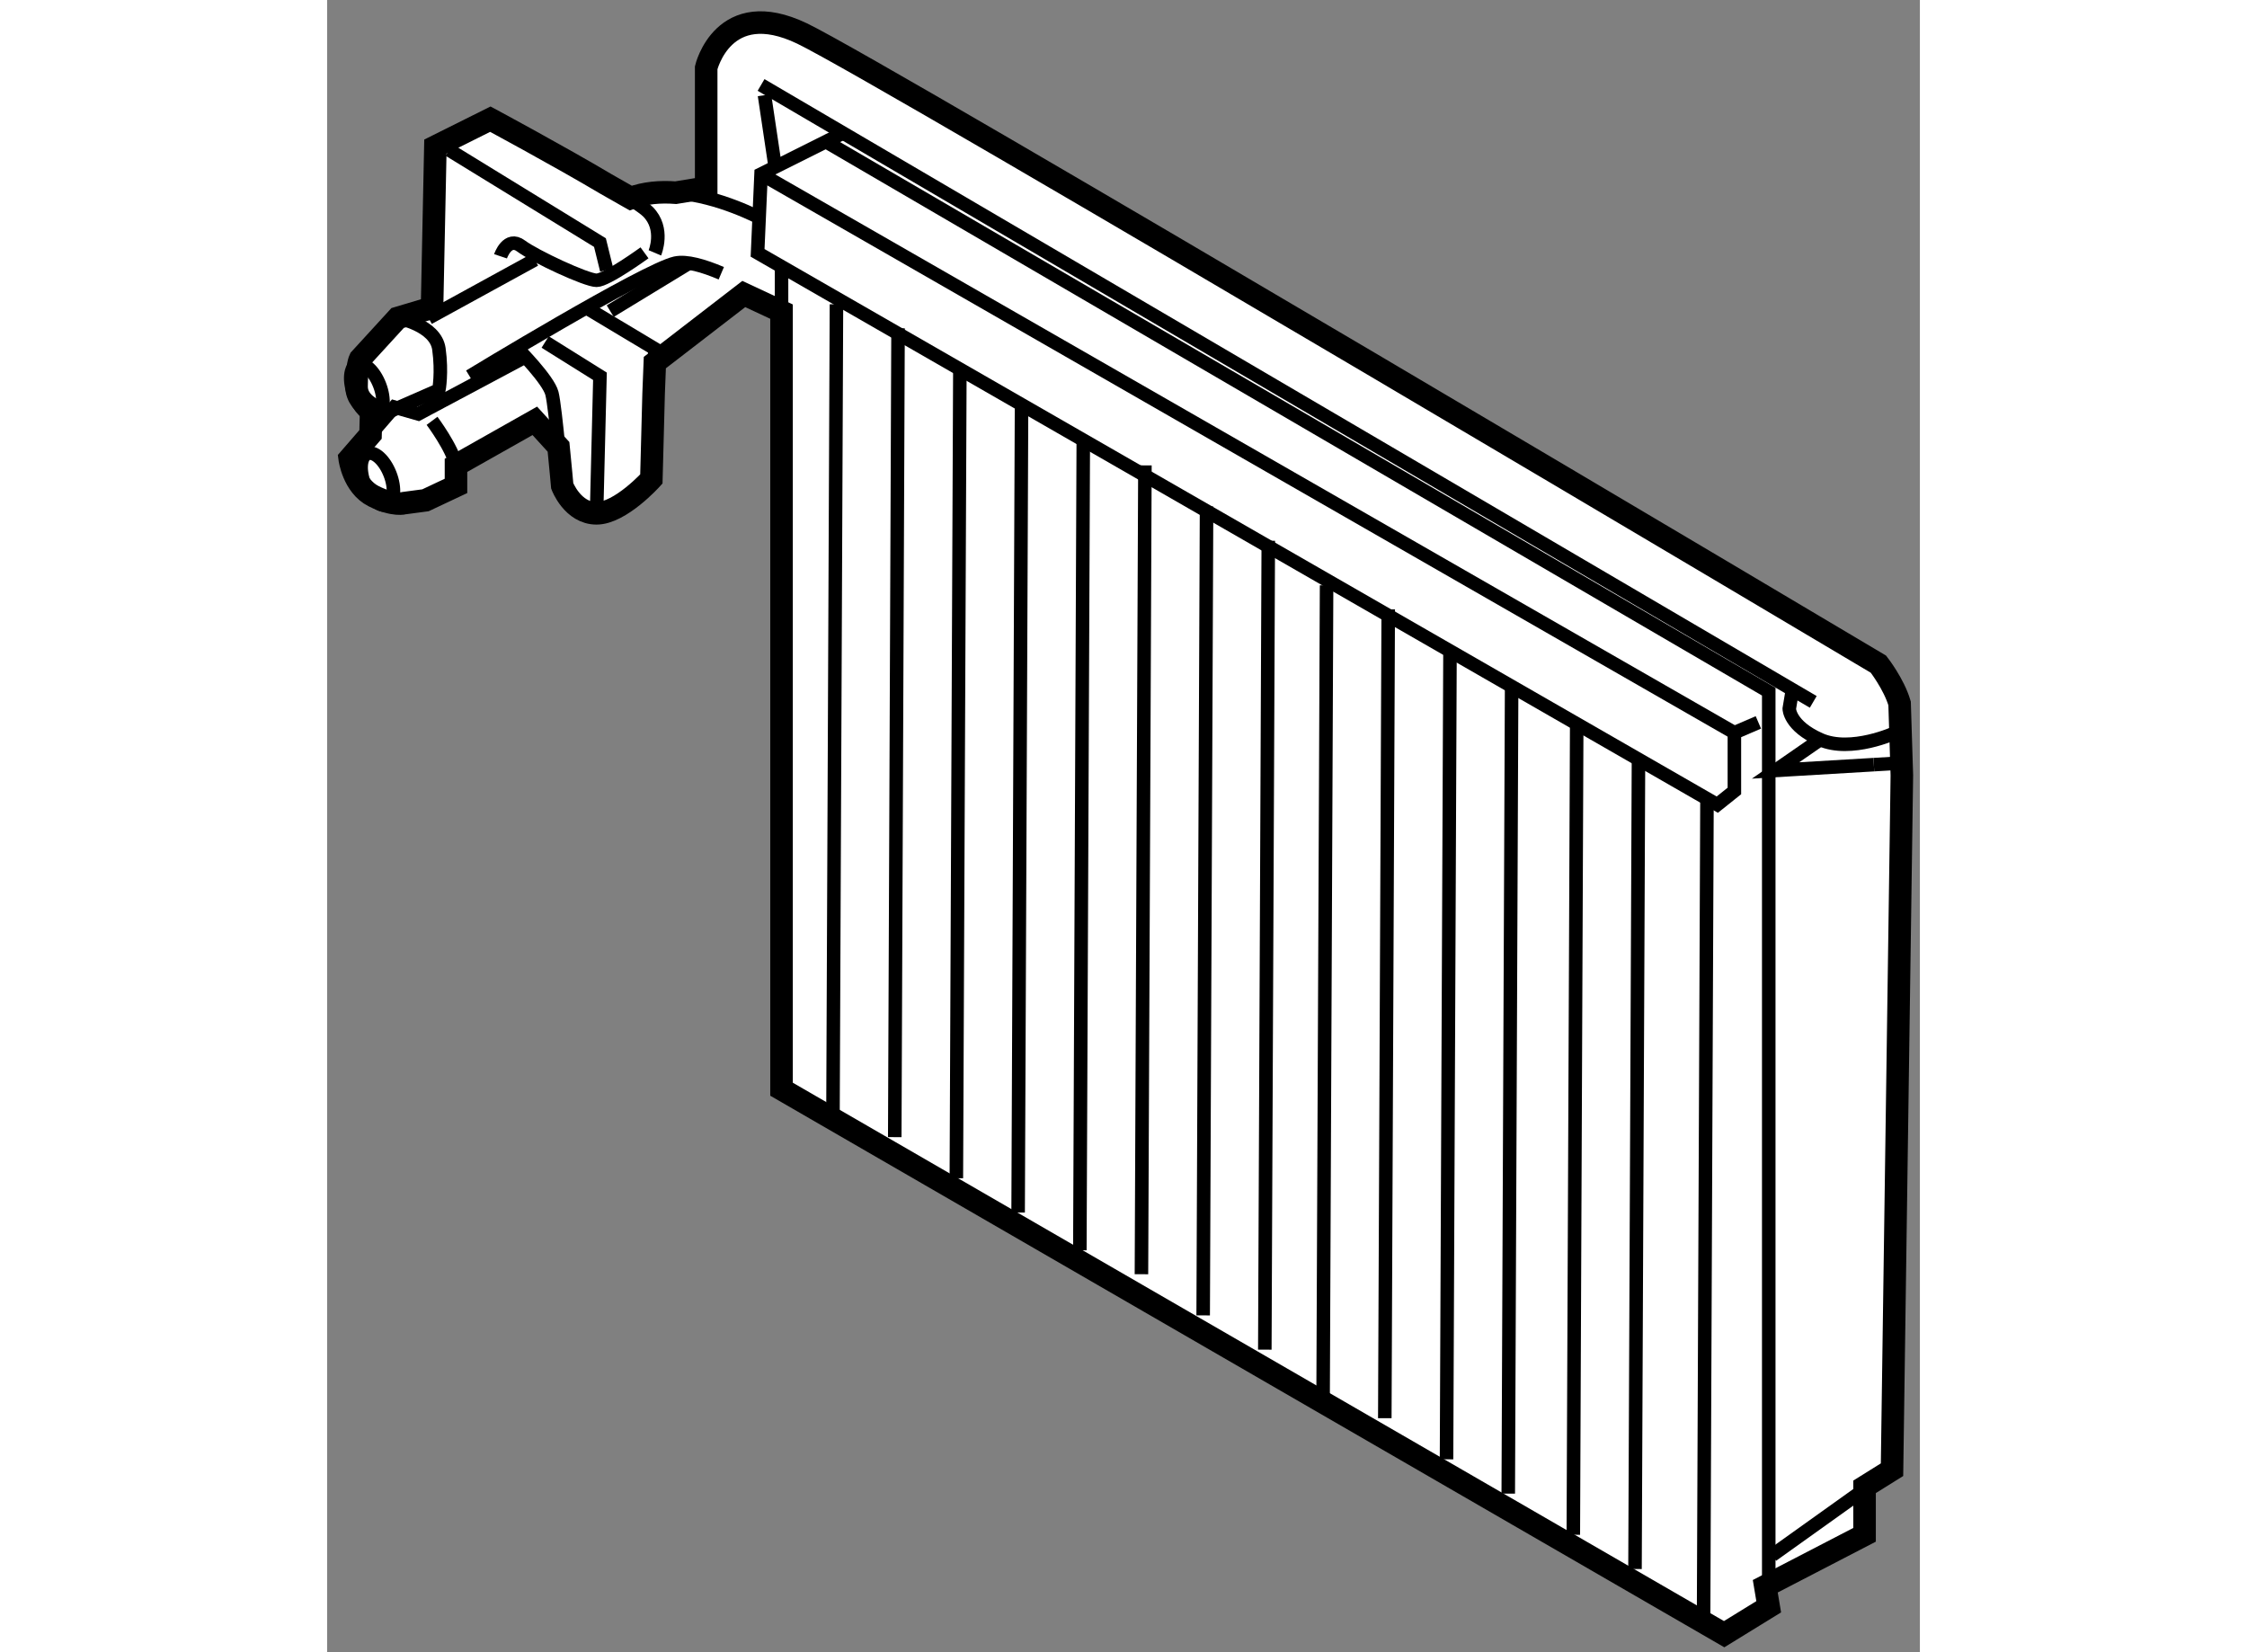 <?xml version="1.0" encoding="utf-8"?>
<!-- Generator: Adobe Illustrator 15.1.0, SVG Export Plug-In . SVG Version: 6.00 Build 0)  -->
<!DOCTYPE svg PUBLIC "-//W3C//DTD SVG 1.1//EN" "http://www.w3.org/Graphics/SVG/1.1/DTD/svg11.dtd">
<svg version="1.1" xmlns="http://www.w3.org/2000/svg" xmlns:xlink="http://www.w3.org/1999/xlink" x="0px" y="0px" width="244.8px"
	 height="180px" viewBox="185.655 8.697 35.324 36.642" enable-background="new 0 0 244.8 180" xml:space="preserve">
	
<rect x="185.655" y="8.697" width="35.324" height="36.642" fill="#808080" stroke="none"/>
	
<g><path fill="#FFFFFF" stroke="#000000" stroke-width="0.5" d="M220.529,24.297c-0.127-0.434-0.47-0.871-0.47-0.871
				s-22.121-13.15-23.87-13.986c-1.748-0.837-2.127,0.759-2.127,0.759v2.661l-0.674,0.11c-0.34-0.026-0.685,0-1,0.119l-0.545-0.31
				c-1.047-0.622-2.568-1.439-2.568-1.439l-1.219,0.608l-0.074,3.573l-0.763,0.228l-0.835,0.912c0,0-0.076,0.153-0.076,0.608
				c0,0.239,0.167,0.395,0.325,0.488l-0.015,0.575l-0.463,0.534c0,0,0.077,0.607,0.533,0.836c0.455,0.227,0.683,0.152,0.683,0.152
				l0.465-0.062l0.677-0.319v-0.456l1.748-0.987l0.526,0.577c0.046,0.457,0.082,0.866,0.082,0.866s0.229,0.608,0.761,0.608
				c0.531,0,1.216-0.761,1.216-0.761l0.05-1.894l0.027-0.688l1.973-1.521l0.837,0.391v17.245l20.905,12.086l0.988-0.608l-0.076-0.455
				l2.202-1.141v-1.064l0.609-0.38l0.218-15.4L220.529,24.297z"></path><polyline fill="none" stroke="#000000" stroke-width="0.3" points="197.104,11.644 195.279,12.557 195.202,14.305 216.486,26.542 
				216.865,26.239 216.865,24.947 217.397,24.718 		"></polyline><line fill="none" stroke="#000000" stroke-width="0.3" x1="195.733" y1="14.608" x2="195.733" y2="15.607"></line><path fill="none" stroke="#000000" stroke-width="0.3" d="M220.438,24.947c0,0-0.987,0.456-1.671,0.152
				c-0.685-0.304-0.685-0.684-0.685-0.684l0.076-0.456"></path><line fill="none" stroke="#000000" stroke-width="0.3" x1="195.279" y1="10.581" x2="218.614" y2="24.263"></line><line fill="none" stroke="#000000" stroke-width="0.3" x1="195.355" y1="10.808" x2="195.582" y2="12.329"></line><path fill="none" stroke="#000000" stroke-width="0.3" d="M195.279,13.545c0,0-0.92-0.501-1.891-0.574"></path><path fill="none" stroke="#000000" stroke-width="0.3" d="M194.397,14.757c-0.39-0.166-0.772-0.278-1.02-0.224
				c-0.684,0.152-4.562,2.509-4.562,2.509"></path><line fill="none" stroke="#000000" stroke-width="0.3" x1="187.905" y1="15.749" x2="190.262" y2="14.457"></line><polyline fill="none" stroke="#000000" stroke-width="0.3" points="217.627,44.33 217.627,24.036 196.646,11.797 		"></polyline><line fill="none" stroke="#000000" stroke-width="0.3" x1="217.702" y1="43.19" x2="220.362" y2="41.29"></line><path fill="none" stroke="#000000" stroke-width="0.3" d="M192.924,14.305c0,0,0.225-0.532-0.153-0.912
				c-0.115-0.114-0.477-0.346-0.927-0.613"></path><polyline fill="none" stroke="#000000" stroke-width="0.3" points="192.896,17.427 192.924,16.433 191.401,15.521 		"></polyline><path fill="none" stroke="#000000" stroke-width="0.3" d="M189.883,16.433c0,0,0.682,0.685,0.758,0.989
				c0.04,0.157,0.1,0.698,0.147,1.186"></path><line fill="none" stroke="#000000" stroke-width="0.3" x1="191.934" y1="15.597" x2="193.682" y2="14.533"></line><polyline fill="none" stroke="#000000" stroke-width="0.3" points="189.957,16.661 187.677,17.877 187.145,17.725 186.619,18.333 
						"></polyline><path fill="none" stroke="#000000" stroke-width="0.3" d="M189.501,14.381c0,0,0.152-0.456,0.456-0.228
				c0.305,0.228,1.444,0.76,1.674,0.76c0.226,0,1.063-0.609,1.063-0.609"></path><path fill="none" stroke="#000000" stroke-width="0.3" d="M187.22,15.749c0,0,0.837,0.152,0.914,0.684
				c0.074,0.532,0,0.913,0,0.913l-1.217,0.532c0,0-0.139-0.035-0.283-0.12"></path><ellipse transform="matrix(0.933 -0.361 0.361 0.933 5.612 68.692)" fill="none" stroke="#000000" stroke-width="0.3" cx="186.689" cy="19.322" rx="0.304" ry="0.608"></ellipse><path fill="none" stroke="#000000" stroke-width="0.3" d="M186.71,17.923c-0.152,0.011-0.348-0.184-0.456-0.468
				c-0.122-0.313-0.093-0.616,0.063-0.677c0.157-0.06,0.382,0.145,0.503,0.459c0.121,0.313,0.092,0.616-0.064,0.675
				C186.741,17.918,186.726,17.921,186.71,17.923"></path><path fill="none" stroke="#000000" stroke-width="0.3" d="M187.982,18.03c0,0,0.455,0.608,0.531,0.987"></path><polyline fill="none" stroke="#000000" stroke-width="0.3" points="190.491,16.282 191.706,17.042 191.631,20.082 		"></polyline><polyline fill="none" stroke="#000000" stroke-width="0.3" points="188.361,12.024 191.706,14.077 191.856,14.685 		"></polyline><line fill="none" stroke="#000000" stroke-width="0.3" x1="195.279" y1="12.557" x2="216.865" y2="24.947"></line><line fill="none" stroke="#000000" stroke-width="0.3" x1="216.257" y1="26.467" x2="216.182" y2="44.558"></line><polyline fill="none" stroke="#000000" stroke-width="0.3" points="219.958,25.655 217.778,25.784 218.767,25.099 		"></polyline><line fill="none" stroke="#000000" stroke-width="0.3" x1="220.362" y1="25.631" x2="219.958" y2="25.655"></line><line fill="none" stroke="#000000" stroke-width="0.3" x1="196.951" y1="15.445" x2="196.874" y2="33.384"></line><line fill="none" stroke="#000000" stroke-width="0.3" x1="198.317" y1="15.978" x2="198.244" y2="33.916"></line><line fill="none" stroke="#000000" stroke-width="0.3" x1="199.688" y1="16.89" x2="199.61" y2="34.828"></line><line fill="none" stroke="#000000" stroke-width="0.3" x1="201.056" y1="17.649" x2="200.98" y2="35.588"></line><line fill="none" stroke="#000000" stroke-width="0.3" x1="202.425" y1="18.486" x2="202.349" y2="36.425"></line><line fill="none" stroke="#000000" stroke-width="0.3" x1="203.792" y1="19.018" x2="203.715" y2="36.956"></line><line fill="none" stroke="#000000" stroke-width="0.3" x1="205.159" y1="19.93" x2="205.084" y2="37.869"></line><line fill="none" stroke="#000000" stroke-width="0.3" x1="206.528" y1="20.69" x2="206.451" y2="38.629"></line><line fill="none" stroke="#000000" stroke-width="0.3" x1="207.821" y1="21.678" x2="207.744" y2="39.617"></line><line fill="none" stroke="#000000" stroke-width="0.3" x1="209.188" y1="22.211" x2="209.112" y2="40.149"></line><line fill="none" stroke="#000000" stroke-width="0.3" x1="210.558" y1="23.123" x2="210.481" y2="41.061"></line><line fill="none" stroke="#000000" stroke-width="0.3" x1="211.925" y1="23.882" x2="211.85" y2="41.822"></line><line fill="none" stroke="#000000" stroke-width="0.3" x1="213.368" y1="24.794" x2="213.293" y2="42.734"></line><line fill="none" stroke="#000000" stroke-width="0.3" x1="214.738" y1="25.555" x2="214.661" y2="43.494"></line></g>


</svg>